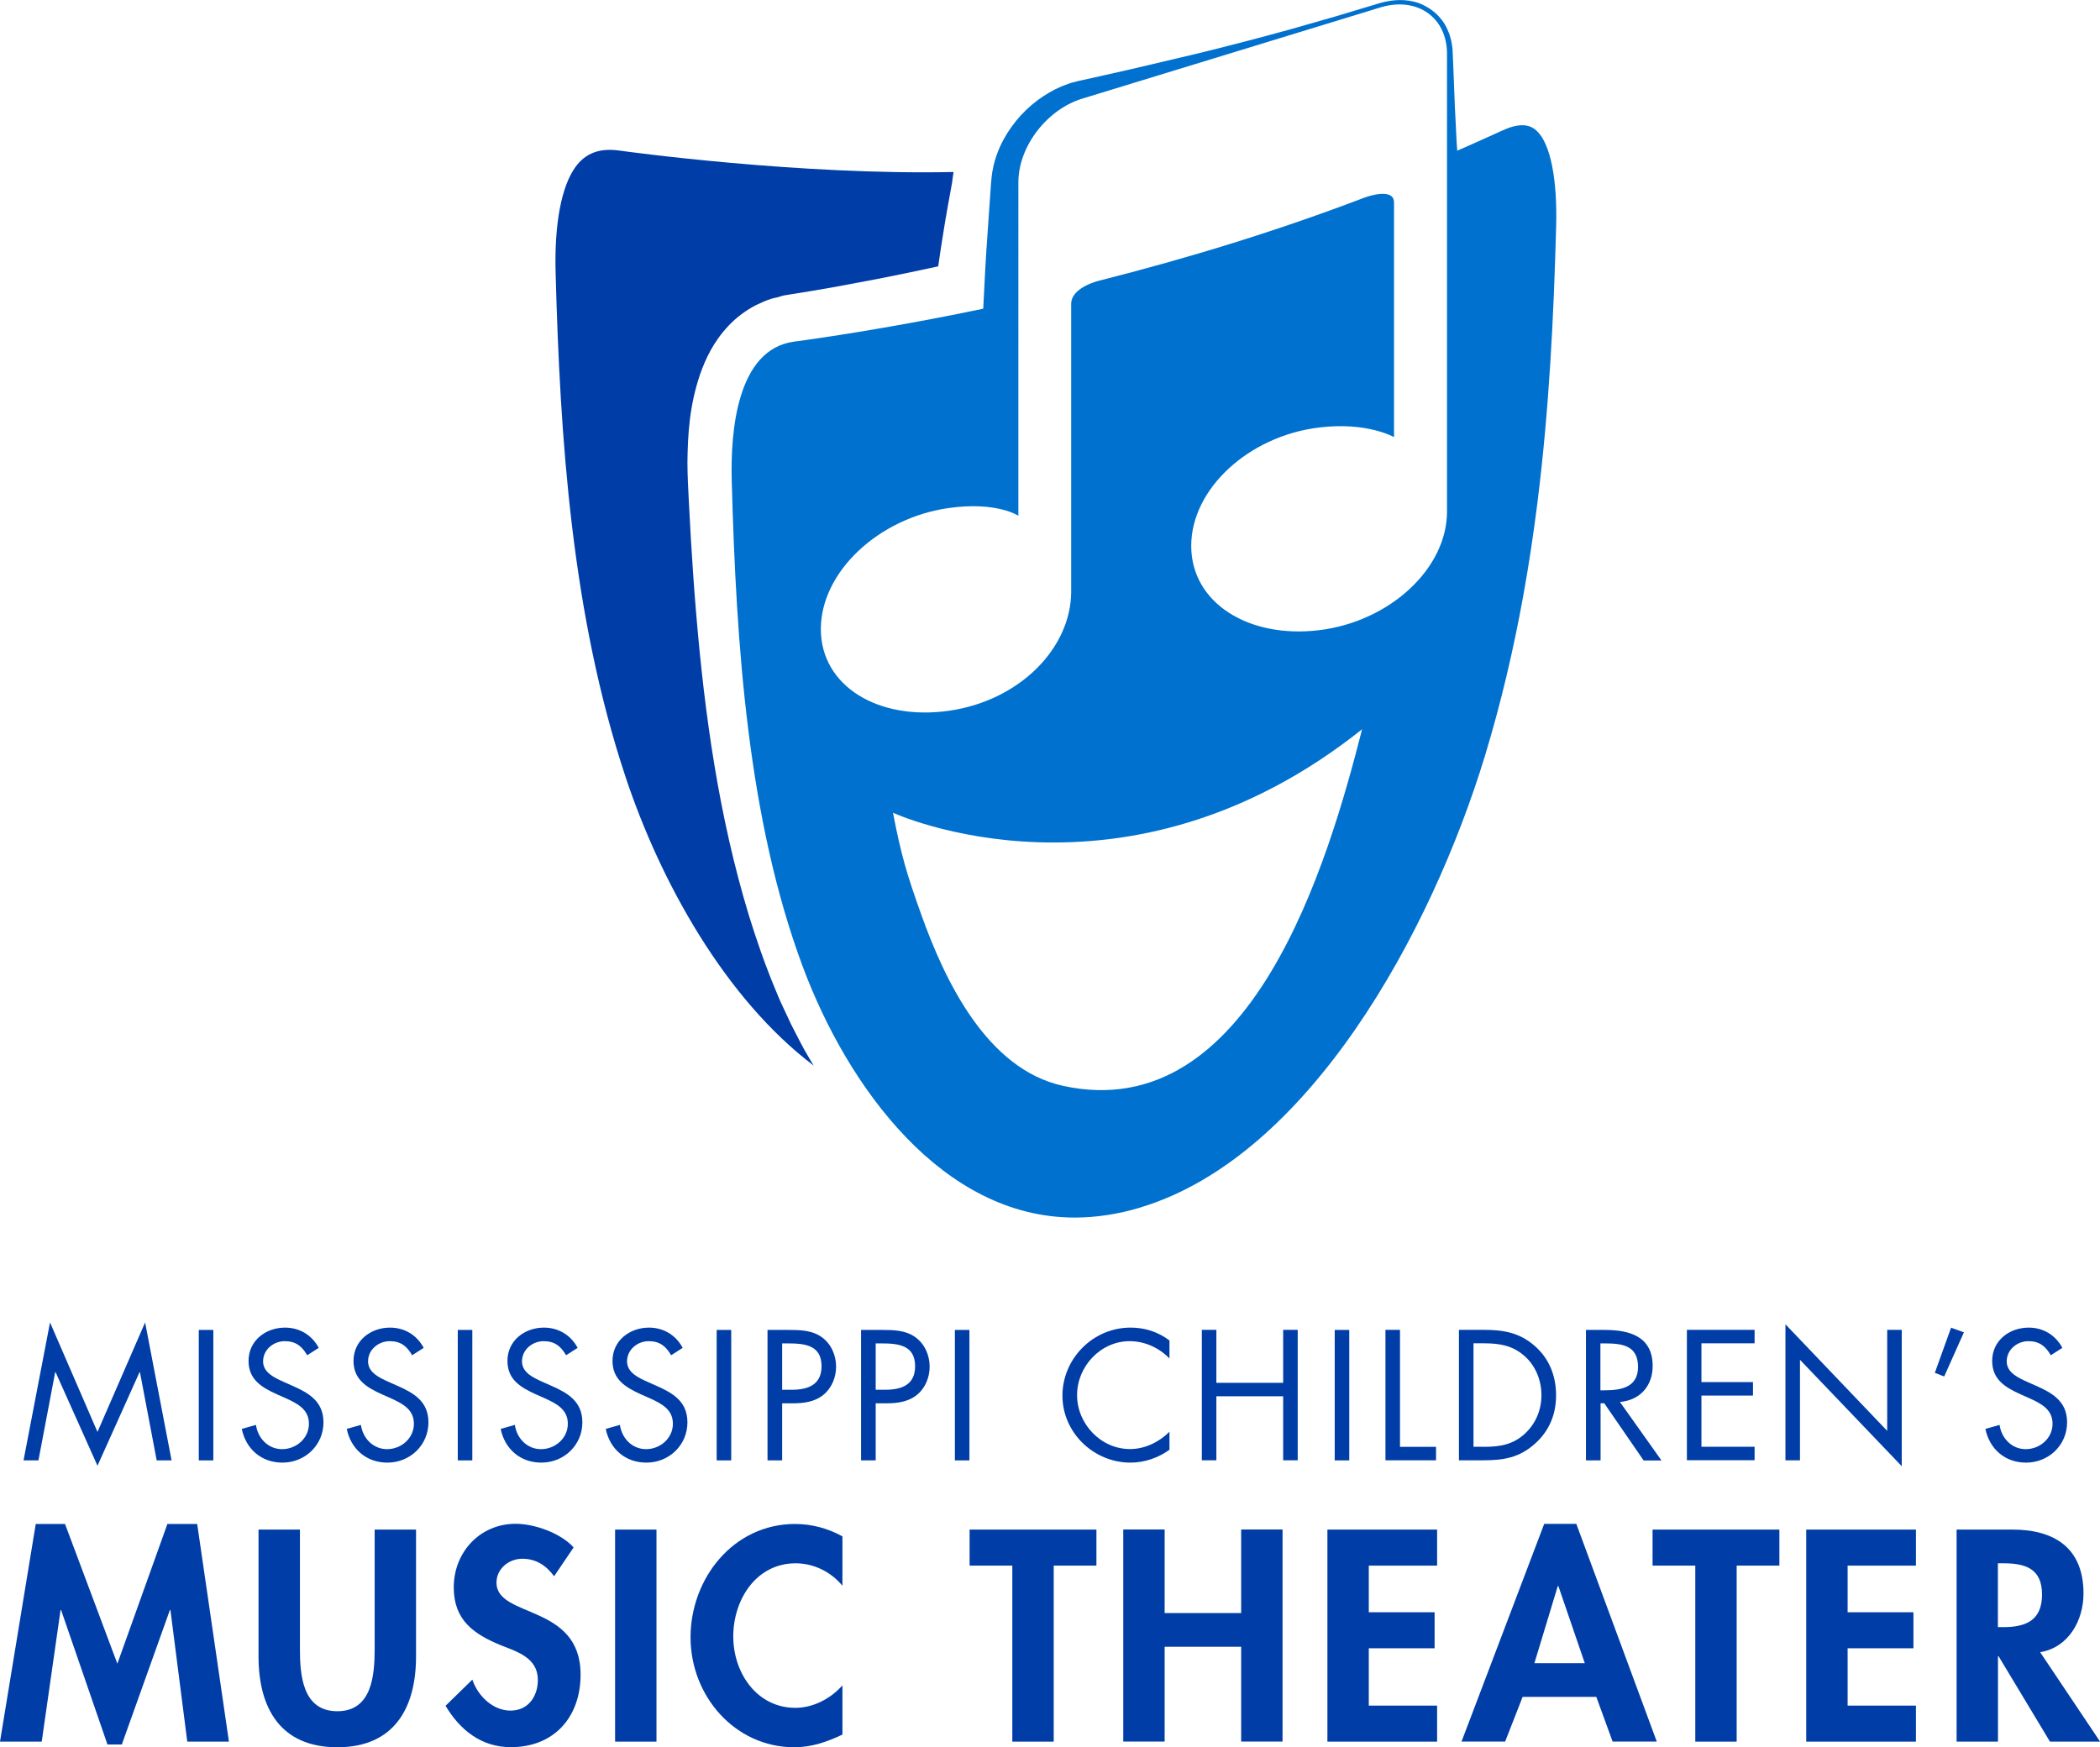 <?xml version="1.0" encoding="UTF-8"?>
<svg xmlns="http://www.w3.org/2000/svg" id="Layer_1" data-name="Layer 1" viewBox="0 0 235.47 195.94">
  <defs>
    <style>
      .cls-1 {
        fill: #003da6;
      }

      .cls-1, .cls-2 {
        stroke-width: 0px;
      }

      .cls-2 {
        fill: #0071ce;
      }
    </style>
  </defs>
  <g>
    <path class="cls-1" d="M88.69,114.84l-.96-2.05c-.34-.7-.56-1.3-.84-1.95-1.14-2.74-2.07-5.45-2.93-8.22-3.36-11.08-4.94-22.45-5.89-33.7-.24-2.82-.43-5.63-.6-8.44l-.23-4.21-.1-2.08c-.03-.77-.06-1.54-.06-2.32.04-3.12.21-6.31,1.41-9.87.62-1.76,1.51-3.68,3.19-5.46.83-.89,1.88-1.69,3.04-2.3.59-.27,1.2-.57,1.81-.75.21-.06.43-.1.65-.15.31-.11.63-.2.97-.25h.01s.24-.04.24-.04c1.61-.25,3.31-.54,4.98-.83l5.02-.94c2.27-.44,4.54-.92,6.8-1.41.19-1.31.38-2.62.6-3.93.27-1.77.62-3.54.93-5.32l.03-.17.04-.31.09-.65c0-.07.03-.13.04-.2-17.29.37-36.68-2.29-37.45-2.4-2.25-.32-3.82.28-4.95,1.83-1.58,2.18-2.38,6.39-2.23,11.85.5,18.63,1.8,38.38,7.85,56.58,3.92,11.78,11.19,24.87,21.09,32.35-.15-.25-.31-.51-.46-.76-.77-1.26-1.41-2.58-2.09-3.9Z"></path>
    <path class="cls-2" d="M163.4,16.93l-.06-.85-.21-4.14-.16-4.14-.09-2.1c-.01-.33-.07-.72-.15-1.11-.1-.38-.18-.74-.35-1.09-.55-1.44-1.79-2.57-3.21-3.12-1.44-.53-2.99-.45-4.39-.05h0s-5.09,1.53-5.09,1.53l-5.11,1.46c-3.42.94-6.85,1.84-10.3,2.68-3.46.8-6.9,1.66-10.38,2.42l-2.6.58-.33.07-.37.1c-.24.07-.39.08-.69.19l-.84.31-.74.34c-1.93.98-3.61,2.41-4.89,4.19-.64.89-1.2,1.88-1.6,2.96-.2.54-.38,1.1-.49,1.7-.06.29-.12.59-.15.9l-.08.85-.37,5.32c-.21,2.9-.37,5.79-.5,8.69-2.02.42-3.97.81-5.82,1.16-8.1,1.54-14.19,2.38-15.38,2.53h0c-6.44.86-7.15,10.13-7,15.59.5,18.54,1.82,37.98,7.95,54.47,5.07,13.62,15.74,28.17,30.5,28.17,2.38,0,4.84-.37,7.31-1.11.03,0,.05-.02.08-.03,18.85-5.68,32.58-30.82,38.62-50.65,1.82-5.99,3.21-11.97,4.29-17.93.62-3.42,1.13-6.82,1.56-10.21,1.35-10.66,1.86-21.14,2.13-31.23.14-5.24-.62-9.11-2.08-10.61-.93-.96-2.22-.94-4.03-.1,0,0,0,0,0,0h0c-.2.09-1.45.67-3.46,1.56-.48.21-.99.44-1.55.68ZM119.21,121.77c-8.55-1.86-13.26-11.79-15.89-19.15-1.64-4.58-2.27-6.7-3.19-11.48,0,0,25.85,11.95,52.6-9.36-3.78,14.85-12.42,44.59-33.53,39.99ZM162.25,57.38c0,6.38-6.42,12.33-14.34,13.29-7.92.96-14.34-3.07-14.34-9.45s6.42-12.32,14.34-13.28c5.39-.66,8.4,1.08,8.4,1.08v-26.31c0-1.8-3.31-.55-3.31-.55-9.76,3.72-19.53,6.72-29.65,9.29,0,0-3.24.71-3.24,2.64v32.23c0,6.38-5.81,12.27-13.73,13.39-7.92,1.12-14.34-2.78-14.34-9.16s6.42-12.45,14.34-13.58c5.39-.76,7.81.87,7.81.87V20.43c0-4.05,3.28-8.27,7.33-9.42L154.92.79c4.04-1.15,7.33,1.19,7.33,5.24v51.35Z"></path>
  </g>
  <g>
    <path class="cls-1" d="M5.61,148.3l5.32,12.28,5.34-12.28,2.97,15.47h-1.67l-1.88-9.9h-.04l-4.72,10.5-4.7-10.5h-.04l-1.88,9.9h-1.67l2.97-15.47Z"></path>
    <path class="cls-1" d="M23.92,163.77h-1.63v-14.63h1.63v14.63Z"></path>
    <path class="cls-1" d="M34.45,151.99c-.58-1.01-1.28-1.59-2.52-1.59s-2.43.93-2.43,2.27c0,1.26,1.3,1.84,2.29,2.29l.97.43c1.9.83,3.51,1.79,3.51,4.11,0,2.56-2.06,4.52-4.6,4.52-2.35,0-4.09-1.51-4.56-3.78l1.59-.45c.21,1.49,1.36,2.72,2.93,2.72s3.01-1.2,3.01-2.85-1.34-2.29-2.7-2.91l-.89-.39c-1.71-.78-3.18-1.65-3.18-3.75,0-2.27,1.92-3.73,4.09-3.73,1.63,0,3.01.83,3.78,2.27l-1.3.83Z"></path>
    <path class="cls-1" d="M46.22,151.99c-.58-1.01-1.28-1.59-2.52-1.59s-2.43.93-2.43,2.27c0,1.26,1.3,1.84,2.29,2.29l.97.43c1.9.83,3.51,1.79,3.51,4.11,0,2.56-2.06,4.52-4.6,4.52-2.35,0-4.09-1.51-4.56-3.78l1.59-.45c.21,1.49,1.36,2.72,2.93,2.72s3.01-1.2,3.01-2.85-1.34-2.29-2.7-2.91l-.89-.39c-1.71-.78-3.18-1.65-3.18-3.75,0-2.27,1.92-3.73,4.09-3.73,1.63,0,3.01.83,3.78,2.27l-1.3.83Z"></path>
    <path class="cls-1" d="M52.96,163.77h-1.63v-14.63h1.63v14.63Z"></path>
    <path class="cls-1" d="M63.48,151.99c-.58-1.01-1.28-1.59-2.52-1.59s-2.43.93-2.43,2.27c0,1.26,1.3,1.84,2.29,2.29l.97.43c1.9.83,3.51,1.79,3.51,4.11,0,2.56-2.06,4.52-4.6,4.52-2.35,0-4.09-1.51-4.56-3.78l1.59-.45c.21,1.49,1.36,2.72,2.93,2.72s3.01-1.2,3.01-2.85-1.34-2.29-2.7-2.91l-.89-.39c-1.71-.78-3.18-1.65-3.18-3.75,0-2.27,1.92-3.73,4.09-3.73,1.63,0,3.01.83,3.78,2.27l-1.3.83Z"></path>
    <path class="cls-1" d="M75.26,151.99c-.58-1.01-1.28-1.59-2.52-1.59s-2.43.93-2.43,2.27c0,1.26,1.3,1.84,2.29,2.29l.97.43c1.9.83,3.51,1.79,3.51,4.11,0,2.56-2.06,4.52-4.6,4.52-2.35,0-4.09-1.51-4.56-3.78l1.59-.45c.21,1.49,1.36,2.72,2.93,2.72s3.01-1.2,3.01-2.85-1.34-2.29-2.7-2.91l-.89-.39c-1.71-.78-3.18-1.65-3.18-3.75,0-2.27,1.92-3.73,4.09-3.73,1.63,0,3.01.83,3.78,2.27l-1.3.83Z"></path>
    <path class="cls-1" d="M81.99,163.77h-1.63v-14.63h1.63v14.63Z"></path>
    <path class="cls-1" d="M87.69,163.77h-1.63v-14.63h2.41c1.26,0,2.56.04,3.63.78,1.09.76,1.65,2.04,1.65,3.34,0,1.18-.49,2.39-1.4,3.14-.99.82-2.25.97-3.47.97h-1.18v6.4ZM87.69,155.85h1.09c1.8,0,3.34-.54,3.34-2.64,0-2.39-1.92-2.56-3.82-2.56h-.6v5.2Z"></path>
    <path class="cls-1" d="M98.18,163.77h-1.63v-14.63h2.41c1.26,0,2.56.04,3.63.78,1.09.76,1.65,2.04,1.65,3.34,0,1.18-.48,2.39-1.4,3.14-.99.82-2.25.97-3.47.97h-1.18v6.4ZM98.18,155.85h1.09c1.81,0,3.34-.54,3.34-2.64,0-2.39-1.92-2.56-3.82-2.56h-.6v5.2Z"></path>
    <path class="cls-1" d="M108.7,163.77h-1.63v-14.63h1.63v14.63Z"></path>
    <path class="cls-1" d="M131.13,152.34c-1.16-1.2-2.78-1.94-4.46-1.94-3.26,0-5.9,2.83-5.9,6.05s2.66,6.05,5.94,6.05c1.65,0,3.26-.78,4.42-1.94v2.02c-1.26.91-2.81,1.44-4.37,1.44-4.13,0-7.63-3.36-7.63-7.51s3.43-7.63,7.63-7.63c1.63,0,3.07.47,4.37,1.44v2.02Z"></path>
    <path class="cls-1" d="M143.88,155.07v-5.94h1.63v14.63h-1.63v-7.18h-7.49v7.18h-1.63v-14.63h1.63v5.94h7.49Z"></path>
    <path class="cls-1" d="M151.29,163.77h-1.63v-14.63h1.63v14.63Z"></path>
    <path class="cls-1" d="M156.98,162.25h4.04v1.51h-5.67v-14.63h1.63v13.12Z"></path>
    <path class="cls-1" d="M163.59,149.13h2.76c2.19,0,3.98.29,5.7,1.77,1.67,1.44,2.43,3.4,2.43,5.57s-.78,4.02-2.39,5.45c-1.75,1.55-3.49,1.84-5.78,1.84h-2.72v-14.63ZM166.4,162.25c1.79,0,3.28-.25,4.62-1.51,1.2-1.13,1.82-2.66,1.82-4.29s-.64-3.28-1.9-4.39c-1.34-1.18-2.81-1.42-4.54-1.42h-1.18v11.6h1.18Z"></path>
    <path class="cls-1" d="M179.46,163.77h-1.63v-14.63h2.12c2.78,0,5.36.74,5.36,4.04,0,2.25-1.42,3.84-3.67,4.04l4.66,6.56h-2l-4.42-6.42h-.41v6.42ZM179.46,155.91h.5c1.84,0,3.71-.35,3.71-2.62,0-2.41-1.77-2.64-3.73-2.64h-.49v5.26Z"></path>
    <path class="cls-1" d="M189.15,149.13h7.59v1.51h-5.96v4.35h5.78v1.51h-5.78v5.74h5.96v1.51h-7.59v-14.63Z"></path>
    <path class="cls-1" d="M200.2,148.51l11.41,11.95v-11.33h1.63v15.29l-11.41-11.93v11.27h-1.63v-15.25Z"></path>
    <path class="cls-1" d="M220.21,149.41l-2.21,4.95-1.05-.41,1.82-5.06,1.44.52Z"></path>
    <path class="cls-1" d="M229.96,151.99c-.58-1.01-1.28-1.59-2.52-1.59s-2.43.93-2.43,2.27c0,1.26,1.3,1.84,2.29,2.29l.97.43c1.9.83,3.51,1.79,3.51,4.11,0,2.56-2.06,4.52-4.6,4.52-2.35,0-4.09-1.51-4.56-3.78l1.59-.45c.21,1.49,1.36,2.72,2.93,2.72s3.01-1.2,3.01-2.85-1.34-2.29-2.7-2.91l-.89-.39c-1.71-.78-3.18-1.65-3.18-3.75,0-2.27,1.92-3.73,4.09-3.73,1.63,0,3.01.83,3.78,2.27l-1.3.83Z"></path>
    <path class="cls-1" d="M19.11,180.55h-.06l-5.39,15.08h-1.61l-5.2-15.08h-.06l-2.11,14.76H0l4.01-24.41h3.28l5.87,15.67,5.61-15.67h3.34l3.56,24.41h-4.67l-1.89-14.76Z"></path>
    <path class="cls-1" d="M28.99,171.53h4.64v13.31c0,2.93.25,7.06,4.19,7.06s4.19-4.13,4.19-7.06v-13.31h4.64v14.22c0,5.8-2.46,10.19-8.83,10.19s-8.83-4.38-8.83-10.19v-14.22Z"></path>
    <path class="cls-1" d="M62.13,176.76c-.88-1.2-2.02-1.96-3.56-1.96s-2.9,1.14-2.9,2.68c0,4.01,9.43,2.33,9.43,10.31,0,4.76-2.96,8.14-7.82,8.14-3.28,0-5.68-1.89-7.32-4.64l3-2.93c.63,1.83,2.3,3.47,4.29,3.47s3.06-1.61,3.06-3.44c0-2.46-2.27-3.15-4.13-3.88-3.06-1.26-5.3-2.81-5.3-6.5,0-3.94,2.93-7.13,6.94-7.13,2.11,0,5.05,1.04,6.5,2.65l-2.18,3.22Z"></path>
    <path class="cls-1" d="M73.61,195.31h-4.64v-23.78h4.64v23.78Z"></path>
    <path class="cls-1" d="M94.46,177.83c-1.29-1.58-3.25-2.52-5.24-2.52-4.45,0-7,4.1-7,8.2s2.65,8.01,6.97,8.01c1.99,0,3.97-1.04,5.27-2.52v5.52c-1.73.82-3.47,1.42-5.39,1.42-6.69,0-11.64-5.77-11.64-12.33s4.76-12.71,11.73-12.71c1.86,0,3.69.5,5.3,1.39v5.55Z"></path>
    <path class="cls-1" d="M118.15,195.31h-4.64v-19.74h-4.79v-4.04h14.22v4.04h-4.79v19.74Z"></path>
    <path class="cls-1" d="M139.17,180.89v-9.37h4.64v23.78h-4.64v-10.63h-8.58v10.63h-4.64v-23.78h4.64v9.37h8.58Z"></path>
    <path class="cls-1" d="M153.48,175.56v5.24h7.38v4.04h-7.38v6.43h7.66v4.04h-12.3v-23.78h12.3v4.04h-7.66Z"></path>
    <path class="cls-1" d="M170.73,190.29l-1.96,5.01h-4.89l9.27-24.41h3.6l9.02,24.41h-4.95l-1.83-5.01h-8.26ZM174.73,177.87h-.06l-2.62,8.64h5.65l-2.96-8.64Z"></path>
    <path class="cls-1" d="M194.73,195.31h-4.64v-19.74h-4.79v-4.04h14.22v4.04h-4.79v19.74Z"></path>
    <path class="cls-1" d="M207.17,175.56v5.24h7.38v4.04h-7.38v6.43h7.66v4.04h-12.3v-23.78h12.3v4.04h-7.66Z"></path>
    <path class="cls-1" d="M235.47,195.31h-5.61l-5.77-9.59h-.06v9.59h-4.64v-23.78h6.28c4.7,0,7.95,2.08,7.95,7.16,0,3.03-1.67,6.06-4.86,6.59l6.72,10.03ZM224.02,182.47h.6c2.55,0,4.35-.76,4.35-3.66s-1.86-3.5-4.32-3.5h-.63v7.16Z"></path>
  </g>
</svg>
